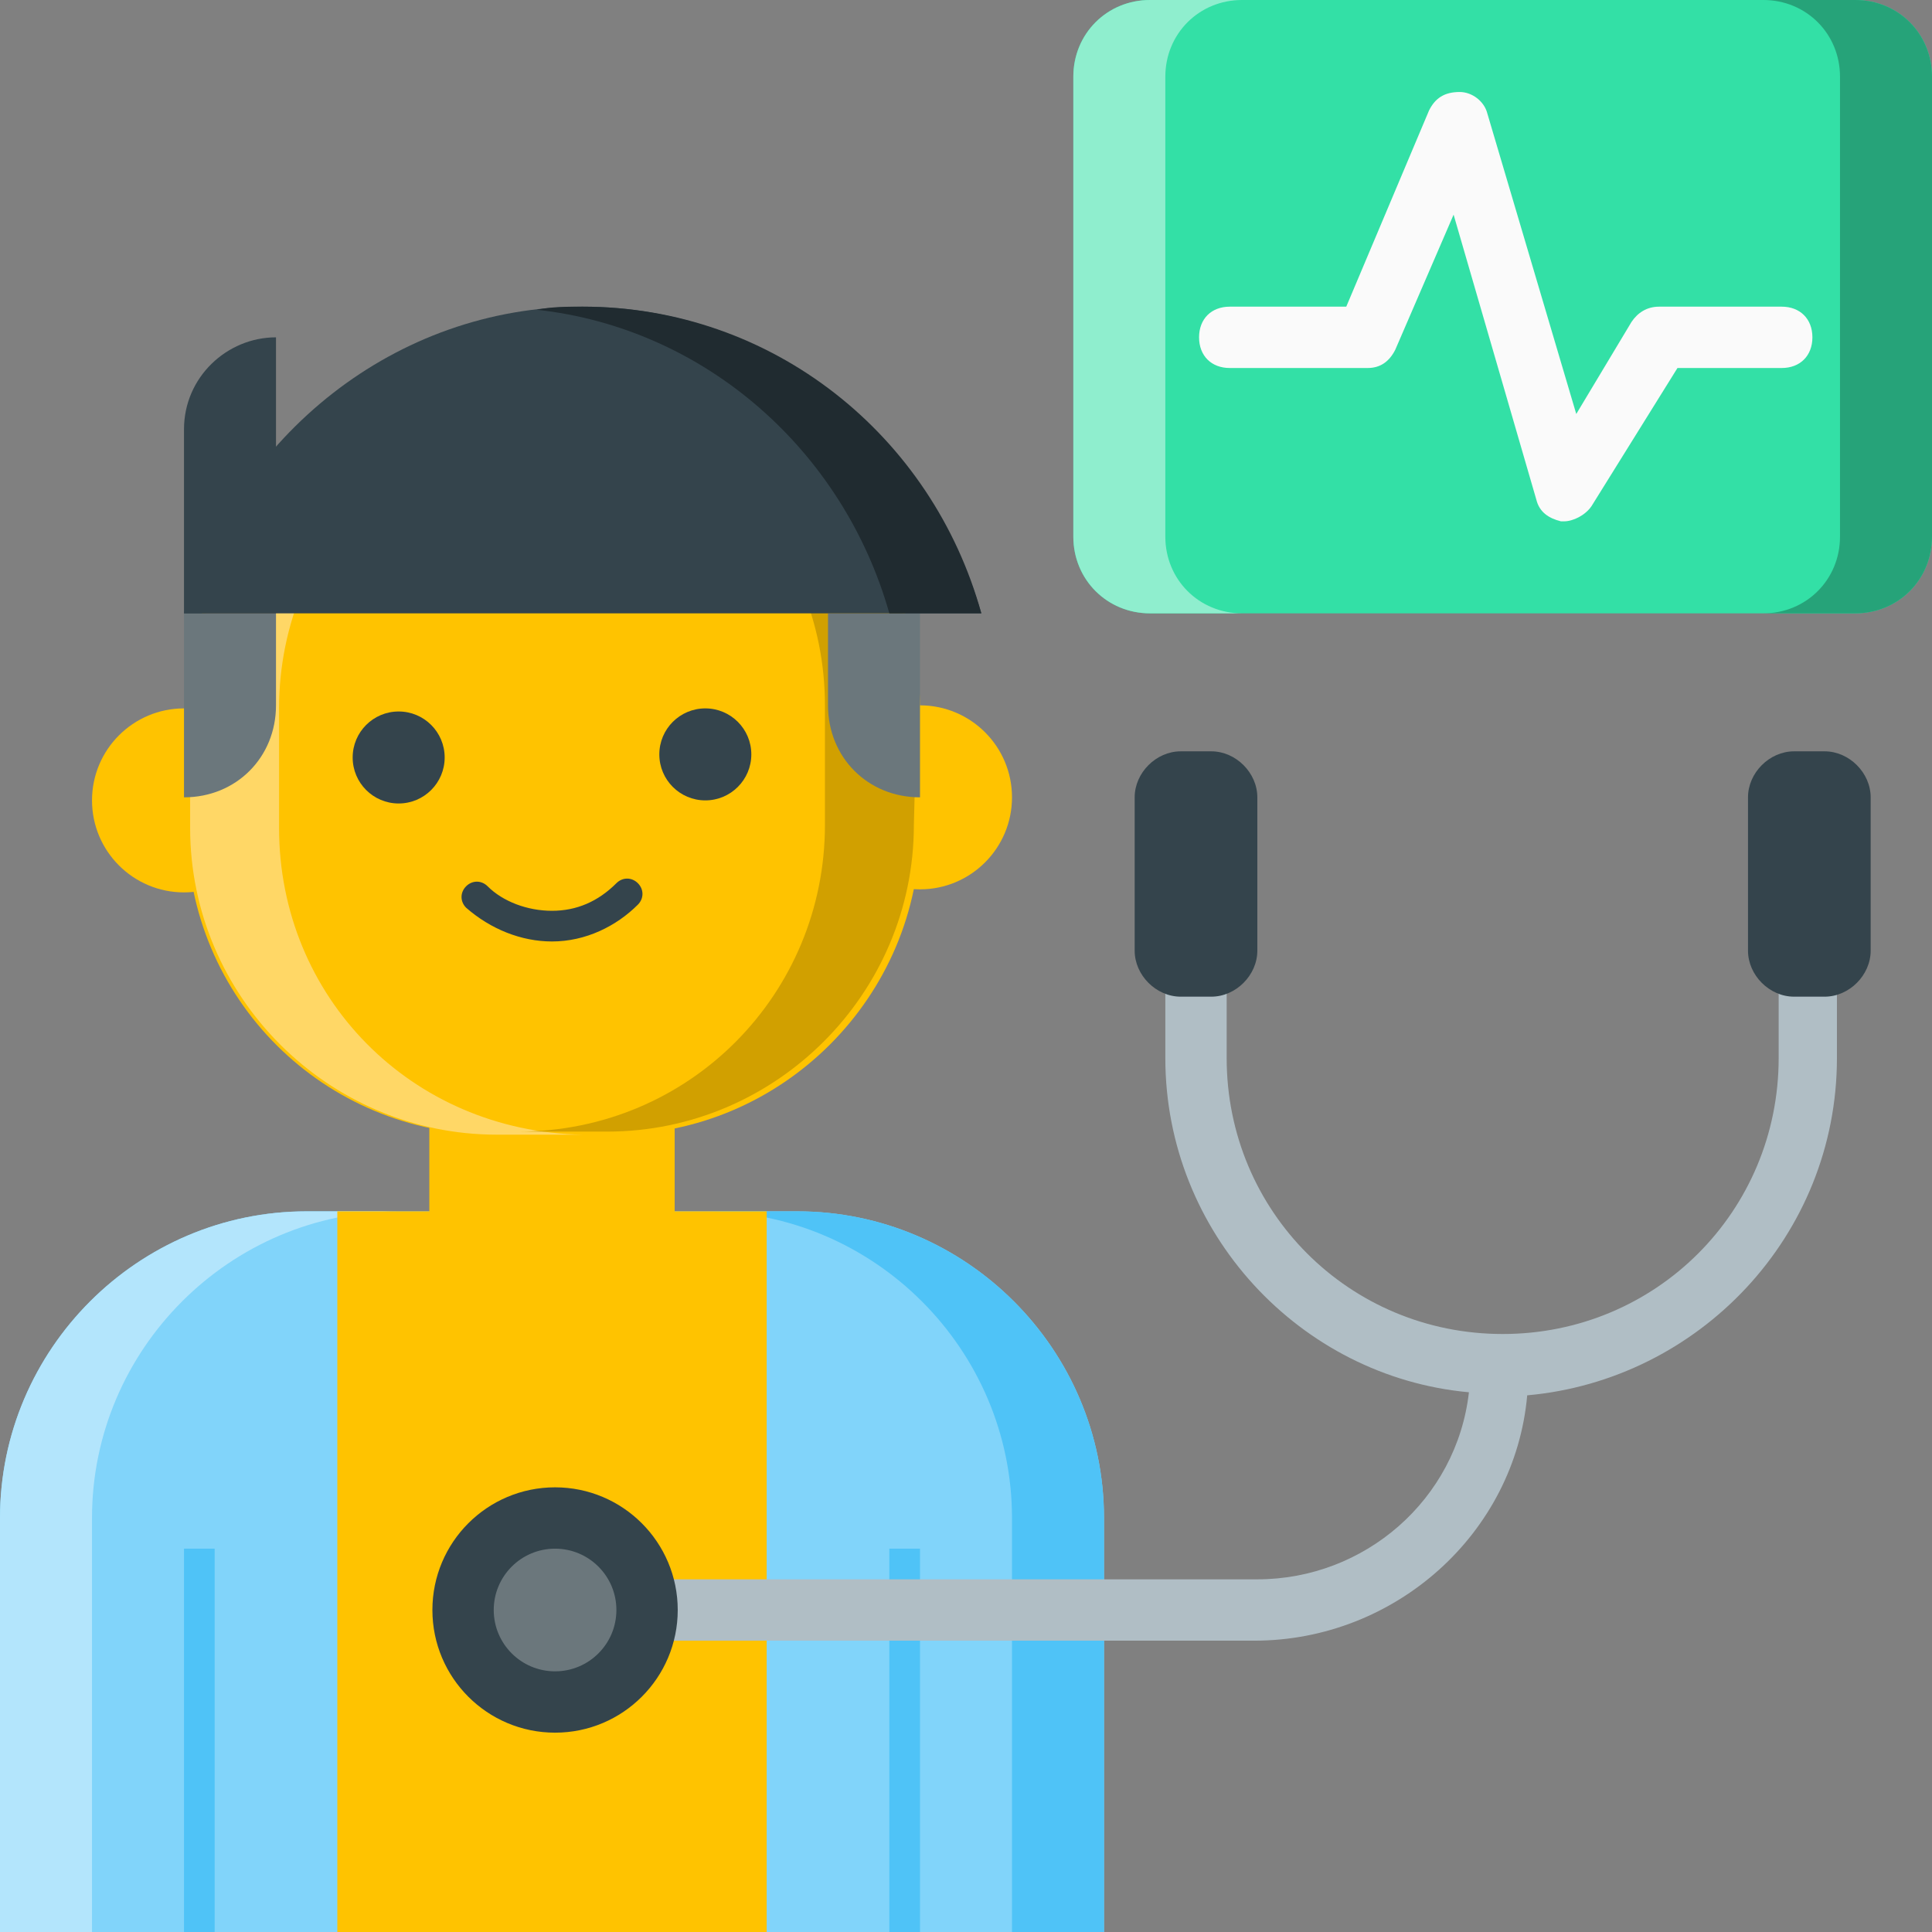 <?xml version="1.0" encoding="iso-8859-1"?>
<!-- Generator: Adobe Illustrator 19.0.0, SVG Export Plug-In . SVG Version: 6.00 Build 0)  -->
<svg version="1.1" id="Capa_1" xmlns="http://www.w3.org/2000/svg" xmlns:xlink="http://www.w3.org/1999/xlink" x="0px" y="0px"
	 viewBox="0 0 504 504" style="enable-background:new 0 0 504 504;" xml:space="preserve">
<rect x="0" y="0" width="504" height="504" fill="#808080" stroke="none"/>
<g>
	<ellipse style="fill:#FFC300;" cx="240.001" cy="208.003" rx="24" ry="24"/>
	<ellipse style="fill:#FFC300;" cx="48.004" cy="208.798" rx="24" ry="24"/>
</g>
<path style="fill:#81D4FA;" d="M288,504H0V396c0-44,36-80,80-80h128c44,0,80,36,80,80V504z"/>
<path style="fill:#B3E5FC;" d="M104,316H80c-44,0-80,36-80,80v108h24V396C24,352,60,316,104,316z"/>
<g>
	<path style="fill:#4FC3F7;" d="M184,316h24c44,0,80,36,80,80v108h-24V396C264,352,228,316,184,316z"/>
	<rect x="48" y="404" style="fill:#4FC3F7;" width="8" height="100"/>
	<rect x="232" y="404" style="fill:#4FC3F7;" width="8" height="100"/>
</g>
<g>
	<path style="fill:#FFC300;" d="M144,356L144,356c-17.6,0-32-14.4-32-32v-48h64v48C176,341.6,161.6,356,144,356z"/>
	<rect x="88" y="316" style="fill:#FFC300;" width="112" height="188"/>
	<path style="fill:#FFC300;" d="M160,296h-31.2c-44,0-80-35.2-80-80v-31.2c0-44,35.2-80,80-80H160c44,0,80,35.2,80,80V216
		C240,260,204,296,160,296z"/>
</g>
<path style="fill:#FFD766;" d="M72.8,216v-31.2c0-44,35.2-80,80-80h9.6c-0.8,0-1.6,0-1.6,0h-31.2c-44,0-80,36-80,80V216
	c0,44,36,80,80,80H152C107.2,295.2,72.8,260,72.8,216z"/>
<path style="fill:#D1A000;" d="M239.2,184c0-44-36-80-80-80h-22.4c43.2,0.8,78.4,36,78.4,80v31.2c0,44-35.2,80-80,80h-9.6
	c0.8,0,1.6,0,1.6,0h31.2c44,0,80-36,80-80L239.2,184z"/>
<g>
	<ellipse style="fill:#34444C;" cx="104" cy="197.604" rx="12" ry="12"/>
	<ellipse style="fill:#34444C;" cx="183.997" cy="196.797" rx="12" ry="12"/>
	<path style="fill:#34444C;" d="M144,245.6c-8,0-16-3.2-22.4-8.8c-1.6-1.6-1.6-4,0-5.6s4-1.6,5.6,0c4,4,10.4,6.4,16.8,6.4l0,0
		c6.4,0,12-2.4,16.8-7.2c1.6-1.6,4-1.6,5.6,0s1.6,4,0,5.6C160.8,241.6,152.8,245.6,144,245.6L144,245.6z"/>
</g>
<g>
	<path style="fill:#6B777C;" d="M240,208L240,208v-48h-24v24C216,197.6,226.4,208,240,208z"/>
	<path style="fill:#6B777C;" d="M48,208L48,208v-48h24v24C72,197.6,61.6,208,48,208z"/>
</g>
<g>
	<path style="fill:#34444C;" d="M72,88L72,88v72H48v-48C48,98.4,59.2,88,72,88z"/>
	<path style="fill:#34444C;" d="M48,160h208c-13.6-46.4-55.2-80-104-80S61.6,113.6,48,160z"/>
</g>
<path style="fill:#202B30;" d="M152,80c-4,0-8,0-12,0.8c44,4.8,80,36.8,92,79.2h24C243.2,113.6,201.6,80,152,80z"/>
<path style="fill:#33E0A6;" d="M484,160H300c-11.2,0-20-8.8-20-20V20c0-11.2,8.8-20,20-20h184c11.2,0,20,8.8,20,20v120
	C504,151.2,495.2,160,484,160z"/>
<path style="fill:#26A379;" d="M484,0h-24c11.2,0,20,8.8,20,20v120c0,11.2-8.8,20-20,20h24c11.2,0,20-8.8,20-20V20
	C504,8.8,495.2,0,484,0z"/>
<path style="fill:#8FEECE;" d="M300,160h24c-11.2,0-20-8.8-20-20V20c0-11.2,8.8-20,20-20h-24c-11.2,0-20,8.8-20,20v120
	C280,151.2,288.8,160,300,160z"/>
<path style="fill:#FAFAFA;" d="M408,136h-0.8c-3.2-0.8-5.6-2.4-6.4-5.6L379.2,56L364,91.2c-1.6,3.2-4,4.8-7.2,4.8h-36
	c-4.8,0-8-3.2-8-8s3.2-8,8-8h30.4l21.6-51.2c1.6-3.2,4-4.8,8-4.8c3.2,0,6.4,2.4,7.2,5.6l23.2,78.4l14.4-24c1.6-2.4,4-4,7.2-4h32
	c4.8,0,8,3.2,8,8s-3.2,8-8,8h-27.2l-22.4,36C413.6,134.4,410.4,136,408,136z"/>
<path style="fill:#B0BEC5;" d="M472,236c-4.8,0-8,3.2-8,8v32c0,40-32,72-72,72s-72-32-72-72v-32c0-4.8-3.2-8-8-8s-8,3.2-8,8v32
	c0,45.6,35.2,83.2,79.2,87.2C380,391.2,356,412,328,412H157.6c-4.8,0-8,3.2-8,8s3.2,8,8,8h169.6c36.8,0,68-28,71.2-64
	c44.8-4,80.8-41.6,80.8-88v-32C480,239.2,476.8,236,472,236z"/>
<g>
	<path style="fill:#34444C;" d="M468,260h8c6.4,0,12-5.6,12-12v-40c0-6.4-5.6-12-12-12h-8c-6.4,0-12,5.6-12,12v40
		C456,254.4,461.6,260,468,260z"/>
	<path style="fill:#34444C;" d="M308,260h8c6.4,0,12-5.6,12-12v-40c0-6.4-5.6-12-12-12h-8c-6.4,0-12,5.6-12,12v40
		C296,254.4,301.6,260,308,260z"/>
	<circle style="fill:#34444C;" cx="144.8" cy="420" r="32"/>
</g>
<circle style="fill:#6B777C;" cx="144.8" cy="420" r="16"/>
<g>
</g>
<g>
</g>
<g>
</g>
<g>
</g>
<g>
</g>
<g>
</g>
<g>
</g>
<g>
</g>
<g>
</g>
<g>
</g>
<g>
</g>
<g>
</g>
<g>
</g>
<g>
</g>
<g>
</g>
</svg>
